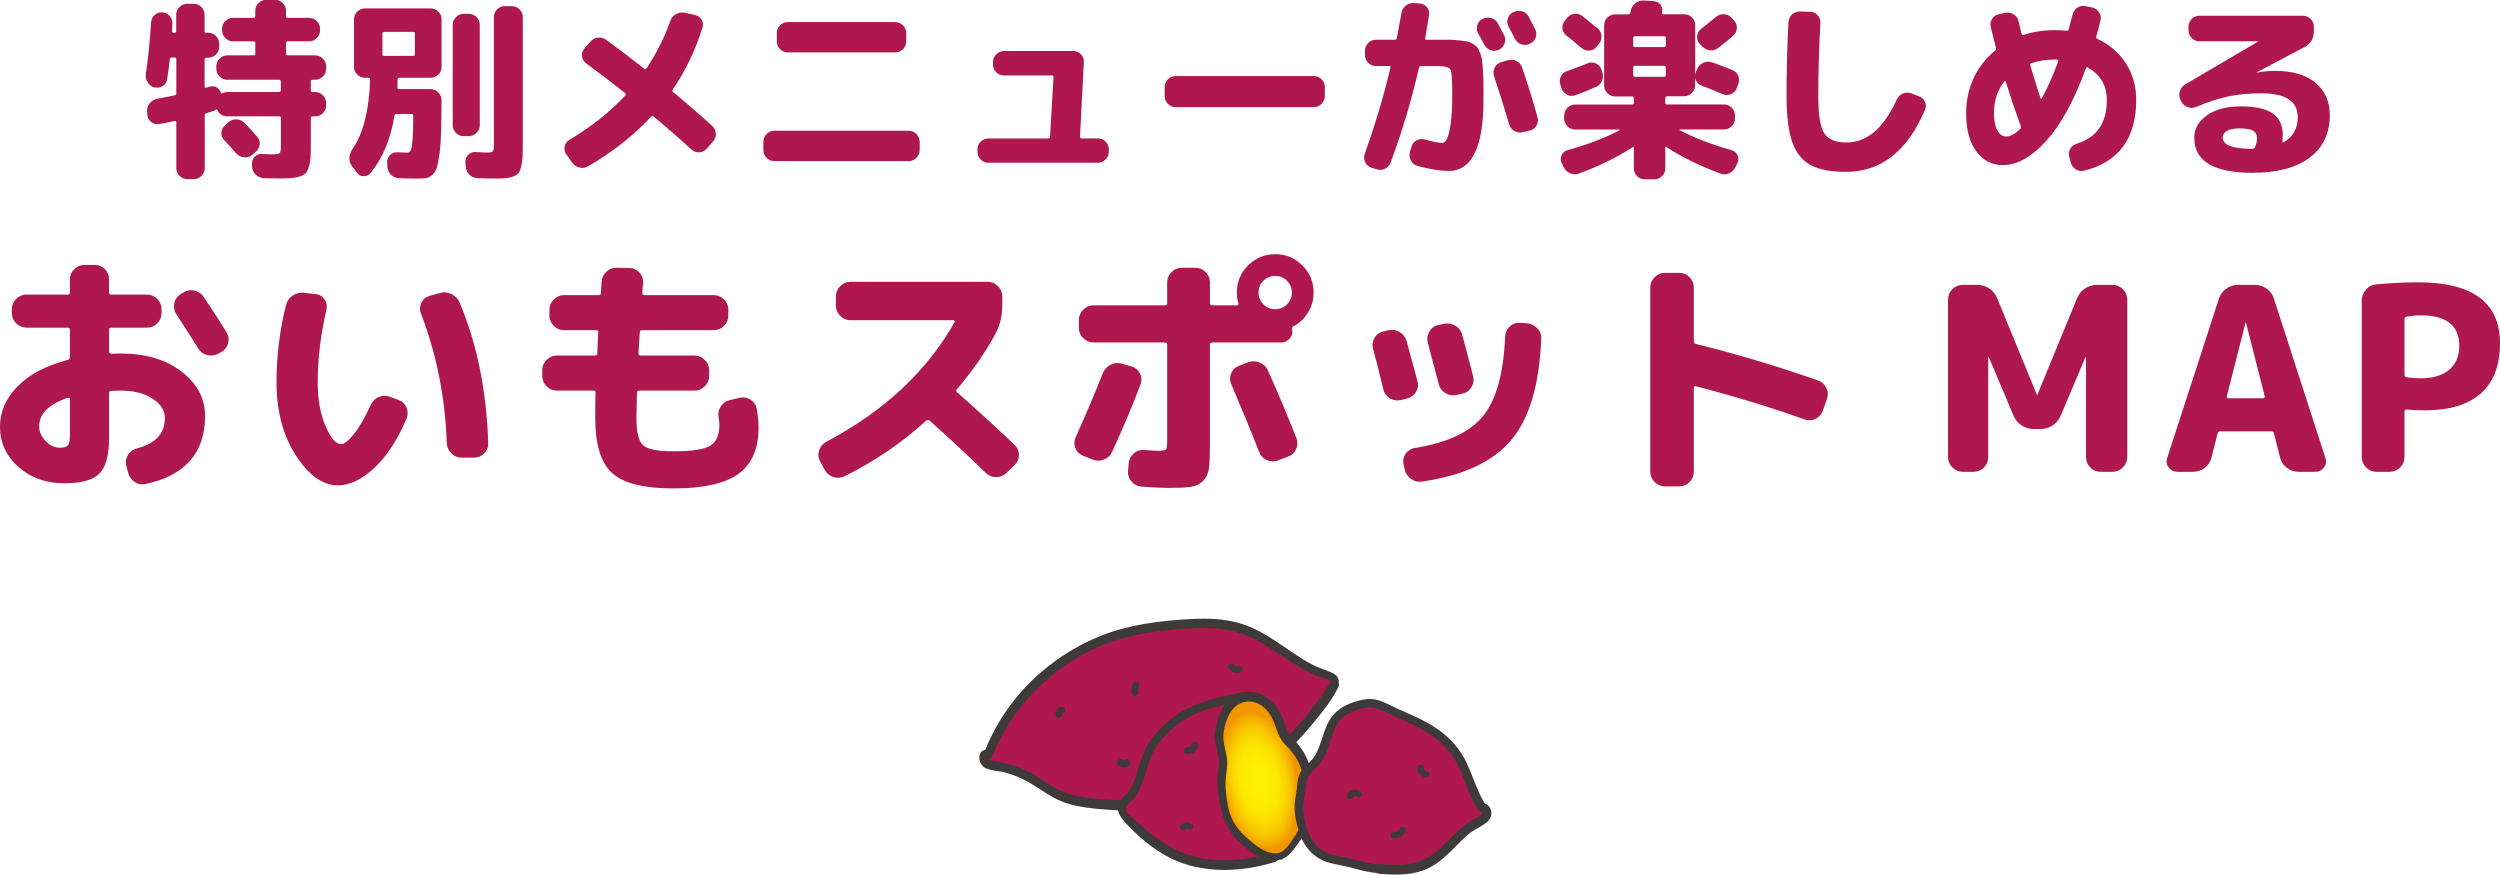<?xml version="1.0" encoding="UTF-8"?><svg id="_レイヤー_2" xmlns="http://www.w3.org/2000/svg" xmlns:xlink="http://www.w3.org/1999/xlink" viewBox="0 0 390.6 136.66"><defs><style>.cls-1{fill:#ae184f;}.cls-2{fill:#3e3a39;}.cls-3{fill:url(#_名称未設定グラデーション_3);}.cls-4{fill:#b05971;}</style><radialGradient id="_名称未設定グラデーション_3" cx="197.65" cy="122.46" fx="197.65" fy="122.46" r="8.67" gradientTransform="translate(-27.87 -58.38) rotate(-10.03) scale(.96 1.77)" gradientUnits="userSpaceOnUse"><stop offset="0" stop-color="#fff000"/><stop offset=".23" stop-color="#feed00"/><stop offset=".36" stop-color="#fde500"/><stop offset=".47" stop-color="#fbd600"/><stop offset=".57" stop-color="#f8c200"/><stop offset=".66" stop-color="#f4a800"/><stop offset=".71" stop-color="#f29600"/></radialGradient></defs><g id="_レイヤー_1-2"><path class="cls-1" d="M24.14,13.68c-.46-.14-.82-.42-1.08-.83-.26-.41-.35-.85-.27-1.33.36-2.4.63-5.08.81-8.04.04-.46.23-.84.57-1.14.34-.3.73-.44,1.17-.42.46.02.85.21,1.17.58.32.37.46.79.42,1.25,0,.12,0,.3-.02.55,0,.25-.02.43-.04.55,0,.18.08.27.24.27h.15c.18,0,.27-.08.27-.24v-2.58c0-.46.17-.86.51-1.2.34-.34.74-.51,1.2-.51h1.02c.46,0,.86.17,1.2.51.34.34.51.74.51,1.2v2.58c0,.16.09.24.27.24h.3c.46,0,.86.17,1.2.51.34.34.51.74.51,1.2v.51c0,.46-.17.86-.51,1.18-.34.33-.74.5-1.2.5h-.3c-.18,0-.27.09-.27.27v4.23c0,.16.09.22.27.18.06-.02.15-.04.27-.08s.21-.05.27-.08c.38-.1.74-.06,1.07.12s.54.45.64.81c.04.14.12.17.24.09.24-.12.5-.18.78-.18h8.1c.18,0,.27-.08.27-.24v-1.41c0-.18-.09-.27-.27-.27h-8.1c-.46,0-.86-.17-1.2-.51-.34-.34-.51-.74-.51-1.2v-.39c0-.46.17-.86.51-1.2.34-.34.74-.51,1.2-.51h4.14c.16,0,.24-.08.24-.24v-1.68c0-.18-.08-.27-.24-.27h-3.24c-.46,0-.86-.17-1.2-.51-.34-.34-.51-.74-.51-1.2v-.27c0-.46.17-.86.51-1.19.34-.33.74-.5,1.2-.5h3.24c.16,0,.24-.09.24-.27v-.84c0-.46.17-.86.51-1.2.34-.34.74-.51,1.2-.51h1.38c.46,0,.86.17,1.2.51.34.34.51.74.51,1.2v.84c0,.18.08.27.24.27h3.36c.46,0,.86.17,1.2.5.34.33.51.73.51,1.19v.27c0,.46-.17.86-.51,1.2-.34.34-.74.51-1.2.51h-3.36c-.16,0-.24.09-.24.27v1.68c0,.16.08.24.24.24h4.32c.46,0,.86.17,1.2.51s.51.74.51,1.2v.39c0,.46-.17.86-.51,1.2s-.74.51-1.2.51h-.45c-.16,0-.24.09-.24.27v1.41c0,.16.08.24.24.24h.45c.46,0,.86.17,1.2.51.34.34.51.74.51,1.2v.39c0,.46-.17.86-.51,1.2-.34.34-.74.51-1.2.51h-.45c-.16,0-.24.09-.24.27v3.96c0,.94-.01,1.67-.04,2.19-.03.52-.12,1.01-.27,1.48-.15.47-.33.81-.52,1s-.53.37-.99.51c-.46.14-.95.22-1.46.25-.51.03-1.23.04-2.14.04-.18,0-.83-.02-1.95-.06-.48-.04-.9-.22-1.25-.55-.35-.33-.54-.73-.55-1.21l-.03-.42c-.02-.46.13-.85.45-1.17.32-.32.7-.46,1.14-.42.8.04,1.24.06,1.32.06.8,0,1.27-.05,1.41-.17.14-.11.21-.48.21-1.12v-4.38c0-.18-.09-.27-.27-.27h-8.1c-.72,0-1.23-.32-1.53-.96-.06-.14-.15-.17-.27-.09-.16.14-.37.24-.63.3-.1.02-.25.06-.43.12-.19.06-.33.11-.43.15-.16.04-.24.14-.24.3v8.28c0,.46-.17.86-.51,1.2-.34.34-.74.51-1.2.51h-1.02c-.46,0-.86-.17-1.2-.51-.34-.34-.51-.74-.51-1.2v-7.2c0-.16-.08-.22-.24-.18-.7.16-1.51.32-2.43.48-.44.08-.85-.02-1.23-.3-.38-.28-.59-.65-.63-1.11l-.03-.54c-.04-.48.08-.91.38-1.28.29-.37.66-.6,1.12-.71,1.56-.3,2.49-.48,2.79-.54.18-.04.27-.15.27-.33v-5.31c0-.18-.09-.27-.27-.27h-.48c-.14,0-.23.09-.27.27-.08.8-.22,1.85-.42,3.15-.08.46-.32.81-.71,1.05-.39.24-.81.3-1.25.18ZM40.16,21.33c.32.34.46.75.41,1.23-.05.48-.25.87-.62,1.17l-.57.48c-.36.3-.78.42-1.25.38-.47-.05-.87-.25-1.19-.58-.84-.96-1.48-1.67-1.92-2.13-.32-.34-.46-.73-.43-1.17.03-.44.21-.81.55-1.11l.57-.51c.36-.32.78-.47,1.26-.44s.89.21,1.23.55c.68.7,1.33,1.41,1.95,2.13Z"/><path class="cls-1" d="M55.76,26.97l-.75-.99c-.3-.4-.44-.84-.42-1.32.02-.48.18-.93.48-1.35,1.68-2.46,2.6-6.09,2.76-10.89,0-.18-.08-.27-.24-.27h-.57c-.46,0-.86-.17-1.2-.5s-.51-.72-.51-1.18V3c0-.46.17-.86.51-1.19s.74-.5,1.2-.5h10.26c.46,0,.86.17,1.2.5s.51.73.51,1.19v7.47c0,.46-.17.85-.51,1.18s-.74.5-1.2.5h-4.89c-.18,0-.27.08-.27.24,0,.58,0,1.01-.03,1.29,0,.16.08.24.24.24h4.95c.46,0,.86.17,1.2.52.34.35.51.76.51,1.21-.02,2.02-.04,3.68-.08,4.97-.03,1.29-.11,2.42-.24,3.38-.13.96-.27,1.68-.41,2.16-.14.48-.37.86-.69,1.14-.32.28-.63.45-.93.51-.3.06-.74.09-1.32.09-1.16,0-2.16-.02-3-.06-.48-.02-.89-.2-1.23-.54s-.53-.75-.57-1.23l-.03-.69c-.02-.44.12-.82.44-1.14.31-.32.69-.47,1.16-.45.88.04,1.39.06,1.53.06.24,0,.42-.11.54-.33.12-.22.21-.75.29-1.59s.11-2.12.11-3.84c0-.18-.08-.27-.24-.27h-2.4c-.16,0-.26.1-.3.3-.58,3.6-1.82,6.57-3.72,8.91-.28.34-.64.5-1.07.5s-.79-.19-1.06-.55ZM59.75,5.25v3.24c0,.16.08.24.24.24h4.56c.18,0,.27-.08.27-.24v-3.24c0-.18-.09-.27-.27-.27h-4.56c-.16,0-.24.09-.24.27ZM72.44,21.27c-.46,0-.86-.17-1.2-.51-.34-.34-.51-.74-.51-1.2V3.87c0-.46.17-.86.51-1.2.34-.34.74-.51,1.2-.51h.81c.46,0,.86.17,1.2.51s.51.74.51,1.2v15.69c0,.46-.17.86-.51,1.2s-.74.51-1.2.51h-.81ZM79.97.96c.46,0,.86.17,1.2.51.34.34.51.74.51,1.2v19.8c0,.92-.02,1.64-.04,2.16-.03.52-.11,1.01-.23,1.47s-.26.79-.42.97c-.16.19-.43.36-.83.51-.39.15-.79.24-1.21.27s-1.01.04-1.77.04c-.9,0-1.77-.02-2.61-.06-.48-.02-.89-.2-1.23-.54s-.53-.75-.57-1.23l-.06-.69c-.02-.44.12-.83.43-1.16.31-.33.69-.48,1.16-.46.3.02.64.04,1.04.06.39.02.63.03.73.03.5,0,.8-.06.92-.18.11-.12.17-.47.17-1.05V2.67c0-.46.17-.86.5-1.2s.72-.51,1.18-.51h1.14Z"/><path class="cls-1" d="M89.39,25.41l-.93-1.32c-.26-.38-.34-.79-.24-1.23.1-.44.35-.78.75-1.02,3.42-2.04,6.33-4.35,8.73-6.93.12-.12.11-.24-.03-.36-2.12-1.68-4.14-3.22-6.06-4.62-.38-.28-.61-.65-.67-1.09-.07-.45.04-.86.34-1.22l.93-1.08c.32-.38.71-.6,1.18-.66.47-.06.9.05,1.3.33,1.88,1.36,3.87,2.87,5.97,4.53.14.1.26.08.36-.06,1.56-2.36,2.8-4.84,3.72-7.44.16-.46.45-.8.87-1.03.42-.23.86-.3,1.32-.23l1.65.36c.46.1.8.34,1.03.73.23.39.28.81.14,1.25-1.08,3.48-2.63,6.71-4.65,9.69-.1.14-.07.27.09.39,2.08,1.72,4.11,3.48,6.09,5.28.34.32.53.71.56,1.18.03.47-.12.89-.44,1.25l-.99,1.14c-.32.34-.71.52-1.17.55s-.86-.12-1.2-.44c-1.7-1.56-3.67-3.28-5.91-5.16-.14-.1-.26-.1-.36,0-2.8,3-6.11,5.6-9.93,7.8-.42.24-.87.3-1.33.18-.47-.12-.85-.38-1.12-.78Z"/><path class="cls-1" d="M120.98,25.17c-.46,0-.86-.17-1.2-.51-.34-.34-.51-.74-.51-1.2v-1.32c0-.46.17-.86.51-1.2.34-.34.74-.51,1.2-.51h21c.46,0,.86.17,1.2.51.34.34.51.74.51,1.2v1.32c0,.46-.17.86-.51,1.2s-.74.51-1.2.51h-21ZM123.08,3.45h16.8c.46,0,.86.17,1.2.51s.51.74.51,1.2v1.32c0,.46-.17.86-.51,1.2s-.74.51-1.2.51h-16.8c-.46,0-.86-.17-1.2-.51-.34-.34-.51-.74-.51-1.2v-1.32c0-.46.17-.86.51-1.2.34-.34.74-.51,1.2-.51Z"/><path class="cls-1" d="M154.43,25.44c-.46,0-.86-.17-1.2-.51s-.51-.74-.51-1.2v-.42c0-.46.17-.85.51-1.18s.74-.5,1.2-.5h9.36c.18,0,.27-.09.27-.27l.54-9.3c0-.18-.08-.27-.24-.27h-7.5c-.46,0-.86-.17-1.2-.5s-.51-.72-.51-1.19v-.42c0-.46.17-.86.51-1.2.34-.34.74-.51,1.2-.51h10.86c.46,0,.85.17,1.17.51.32.34.47.74.45,1.2l-.6,11.67c0,.18.08.27.24.27h2.55c.46,0,.86.17,1.2.5s.51.72.51,1.18v.42c0,.46-.17.86-.51,1.2s-.74.51-1.2.51h-17.1Z"/><path class="cls-1" d="M183.68,16.74c-.46,0-.86-.17-1.2-.51-.34-.34-.51-.74-.51-1.2v-1.44c0-.46.17-.86.51-1.2s.74-.51,1.2-.51h21.6c.46,0,.86.17,1.2.51s.51.74.51,1.2v1.44c0,.46-.17.86-.51,1.2-.34.34-.74.51-1.2.51h-21.6Z"/><path class="cls-1" d="M214.25,26.19c-.44-.14-.76-.42-.96-.85-.2-.43-.22-.87-.06-1.31,1.64-4.58,2.98-9.08,4.02-13.5.04-.14-.03-.21-.21-.21h-2.07c-.46,0-.86-.17-1.2-.51-.34-.34-.51-.74-.51-1.2v-.69c0-.46.17-.86.51-1.2.34-.34.74-.51,1.2-.51h2.97c.16,0,.26-.09.3-.27.06-.26.3-1.56.72-3.9.08-.48.31-.87.69-1.17.38-.3.81-.43,1.29-.39l.87.06c.46.04.84.24,1.14.6.3.36.41.76.33,1.2-.12.82-.32,2.03-.6,3.63-.04.16.03.24.21.24h3.57c.44,0,.95.04,1.53.1.58.07,1,.12,1.25.17s.55.17.9.39c.35.22.58.41.69.56.11.15.25.45.44.9.18.45.28.84.3,1.16.02.32.06.85.12,1.59.06.74.09,1.4.09,1.98v2.52c0,7.42-1.82,11.13-5.46,11.13-1.24,0-2.85-.26-4.83-.78-.46-.12-.81-.39-1.04-.81-.23-.42-.29-.87-.17-1.35l.24-.84c.12-.44.38-.77.78-.99.4-.22.83-.27,1.29-.15,1.34.36,2.25.54,2.73.54.28,0,.53-.21.75-.64s.42-1.23.58-2.4.25-2.66.25-4.46c0-2.26-.09-3.57-.27-3.94s-.82-.56-1.92-.56h-2.67c-.18,0-.29.08-.33.24-1.18,5.1-2.66,10.04-4.44,14.82-.16.44-.46.76-.88.97-.43.21-.88.24-1.33.08l-.81-.24ZM230.93,5.19c-.22-.4-.26-.82-.12-1.26.14-.44.42-.77.84-.99h.03c.42-.22.86-.26,1.32-.12.46.14.8.42,1.02.84.22.4.55,1.02.99,1.86.2.42.22.85.06,1.29-.16.44-.45.76-.87.96-.44.2-.88.22-1.32.06-.44-.16-.77-.45-.99-.87-.1-.18-.42-.77-.96-1.77ZM235.61,9.42c.44-.14.88-.11,1.3.1.43.21.73.54.89,1,.9,2.6,1.71,5.21,2.43,7.83.12.46.06.89-.18,1.29-.24.4-.58.65-1.02.75l-1.14.27c-.46.1-.89.04-1.29-.2-.4-.23-.67-.57-.81-1.04-.66-2.26-1.45-4.78-2.37-7.56-.14-.44-.11-.87.1-1.29s.54-.7.97-.84l1.11-.33ZM236.69,6.06c-.1-.2-.26-.51-.48-.93-.22-.42-.39-.73-.51-.93-.22-.4-.26-.83-.13-1.29.13-.46.41-.79.83-.99l.09-.03c.42-.22.86-.26,1.32-.13.46.13.8.4,1.02.83.66,1.26,1,1.91,1.02,1.95.22.42.25.85.1,1.29-.15.44-.43.76-.85.96l-.09.06c-.42.2-.85.22-1.3.08-.45-.15-.79-.44-1-.86Z"/><path class="cls-1" d="M243.98,13.83l-.18-.57c-.16-.46-.14-.9.07-1.32.21-.42.54-.7.98-.84,1.36-.48,2.42-.88,3.18-1.2.42-.18.84-.18,1.28,0,.43.18.72.49.88.93l.15.42c.16.46.15.91-.03,1.35-.18.44-.49.76-.93.96-1.16.52-2.24.96-3.24,1.32-.44.16-.87.13-1.29-.08s-.71-.54-.87-.97ZM260.42,15.06c-.16,0-.24.09-.24.27v.72c0,.18.08.27.24.27h8.94c.46,0,.86.17,1.2.5.34.33.51.73.51,1.19v.51c0,.46-.17.86-.51,1.2-.34.34-.74.51-1.2.51h-6.9s-.06.05-.06.09c2.16,1.16,4.88,2.21,8.16,3.15.42.12.72.38.92.78.19.4.18.8-.01,1.2l-.33.69c-.22.44-.56.75-1.01.94-.45.19-.89.21-1.33.04-3.32-1.24-6.13-2.62-8.43-4.14-.12-.08-.18-.04-.18.12v3.21c0,.46-.17.86-.51,1.2-.34.34-.74.51-1.2.51h-1.5c-.46,0-.86-.17-1.2-.51s-.51-.74-.51-1.2v-3.21c0-.16-.07-.19-.21-.09-2.46,1.6-5.26,2.97-8.4,4.11-.44.16-.88.15-1.33-.04-.45-.19-.79-.5-1-.94l-.33-.69c-.2-.4-.21-.8-.01-1.21.19-.41.5-.67.94-.79,3.16-.88,5.86-1.91,8.1-3.09.02-.02.03-.04.03-.08s-.02-.04-.06-.04h-6.9c-.46,0-.86-.17-1.2-.51-.34-.34-.51-.74-.51-1.2v-.51c0-.46.17-.86.51-1.19.34-.33.74-.5,1.2-.5h8.94c.16,0,.24-.09.24-.27v-.72c0-.18-.08-.27-.24-.27h-2.7c-.46,0-.86-.17-1.2-.51s-.51-.74-.51-1.2V3.93c0-.46.17-.86.51-1.19.34-.33.74-.49,1.2-.49h2.07c.18,0,.29-.09.33-.27,0-.04,0-.09.03-.17.02-.07.03-.12.03-.17.1-.48.35-.87.75-1.17s.84-.43,1.32-.39l1.5.09c.46.04.82.24,1.08.58.26.35.34.75.24,1.18v.06c-.04.16.03.24.21.24h3.24c.46,0,.86.17,1.2.49.34.33.51.73.51,1.19v7.68h.03c.04-.2.07-.31.09-.33l.21-.51c.2-.44.52-.75.96-.95.44-.19.88-.21,1.32-.07,1,.34,2.08.75,3.24,1.23.44.18.74.49.9.93.16.44.15.88-.03,1.32l-.24.63c-.18.42-.49.72-.92.88-.43.17-.86.17-1.28-.01-1.24-.54-2.32-.98-3.24-1.32-.58-.22-.92-.62-1.02-1.2h-.03v1.14c0,.46-.17.86-.51,1.2s-.74.51-1.2.51h-2.7ZM244.85,2.79c.3-.38.68-.59,1.16-.63.47-.04.89.09,1.27.39.76.6,1.55,1.24,2.37,1.92.36.3.55.69.57,1.16.02.47-.12.88-.42,1.24l-.36.45c-.3.36-.68.56-1.14.58-.46.03-.86-.1-1.2-.4-1.36-1.14-2.15-1.79-2.37-1.95-.36-.28-.57-.65-.62-1.09-.05-.45.08-.86.38-1.22l.36-.45ZM255.17,5.94v1.17c0,.16.09.24.27.24h4.56c.18,0,.27-.08.27-.24v-1.17c0-.18-.09-.27-.27-.27h-4.56c-.18,0-.27.09-.27.27ZM260,12c.18,0,.27-.08.27-.24v-1.23c0-.16-.09-.24-.27-.24h-4.56c-.18,0-.27.08-.27.24v1.23c0,.16.09.24.27.24h4.56ZM270.53,2.76l.39.42c.32.34.47.75.45,1.21-.02.47-.21.87-.57,1.19-.76.66-1.55,1.3-2.37,1.92-.4.3-.83.42-1.29.36-.46-.06-.86-.27-1.2-.63l-.39-.39c-.3-.34-.43-.74-.39-1.2s.24-.83.6-1.11l2.34-1.89c.36-.3.77-.44,1.25-.42.47.02.86.2,1.18.54Z"/><path class="cls-1" d="M288.44,26.85c-2.38,0-4.23-.35-5.54-1.05-1.31-.7-2.26-1.89-2.87-3.58-.6-1.69-.9-4.08-.9-7.16,0-4.06.1-7.93.3-11.61.04-.48.23-.88.57-1.2.34-.32.75-.47,1.23-.45l1.59.03c.46.02.84.2,1.16.54.31.34.46.74.44,1.2-.22,3.92-.33,7.75-.33,11.49,0,2.9.31,4.83.94,5.78s1.77,1.42,3.41,1.42,3.02-.53,4.32-1.59c1.3-1.06,2.5-2.77,3.6-5.13.2-.44.51-.75.95-.93.43-.18.86-.19,1.3-.03l1.17.45c.46.16.79.46.98.89.19.43.18.87-.02,1.3-2.76,6.42-6.86,9.63-12.3,9.63Z"/><path class="cls-1" d="M312.92,25.8c-1.68,0-3.06-.71-4.12-2.12-1.07-1.41-1.61-3.42-1.61-6.01,0-1.96.39-3.79,1.18-5.48.79-1.69,1.91-3.12,3.35-4.3.12-.1.16-.25.12-.45-.28-1.06-.55-2.14-.81-3.24-.1-.46-.03-.88.23-1.27.25-.39.59-.62,1.03-.71l1.02-.21c.46-.1.89-.02,1.3.24s.67.62.77,1.08c.06.24.14.58.25,1.03.11.45.18.76.22.92.04.16.13.22.27.18,1.56-.5,3.21-.75,4.95-.75.64,0,1.24.03,1.8.09.2,0,.31-.07.33-.21.22-.76.43-1.54.63-2.34.12-.46.38-.82.76-1.07s.81-.33,1.28-.22l1.02.21c.46.1.82.36,1.08.76.26.41.33.83.21,1.28-.22.94-.44,1.77-.66,2.49-.04.18,0,.3.15.36,1.92.9,3.42,2.18,4.48,3.84,1.07,1.66,1.61,3.56,1.61,5.7,0,6.02-2.71,9.71-8.13,11.07-.46.12-.9.05-1.3-.21-.41-.26-.68-.62-.8-1.08l-.24-.96c-.12-.42-.06-.82.18-1.2s.58-.64,1.02-.78c3.12-.94,4.68-3.22,4.68-6.84,0-2.2-.98-3.88-2.94-5.04-.14-.08-.25-.04-.33.12-1.82,5-3.88,8.77-6.18,11.31-2.3,2.54-4.57,3.81-6.81,3.81ZM313.13,12.72c-1.06,1.4-1.59,3.05-1.59,4.95,0,1.2.18,2.11.54,2.73.36.62.81.93,1.35.93.66,0,1.41-.41,2.25-1.23.1-.1.11-.24.03-.42,0-.02-.01-.05-.03-.09-.76-2.08-1.53-4.36-2.31-6.84-.02-.04-.05-.07-.1-.08-.05,0-.1,0-.13.04ZM321.08,9.3c-1.3,0-2.54.19-3.72.57-.14.04-.19.15-.15.33.68,2.28,1.21,3.99,1.59,5.13.02.04.05.06.09.07.04.01.08,0,.12-.04.92-1.7,1.78-3.63,2.58-5.79.04-.16-.02-.24-.18-.24-.04,0-.09,0-.17-.02-.07,0-.12-.01-.17-.01Z"/><path class="cls-1" d="M340.82,15.87l-.15-.27c-.2-.42-.23-.87-.09-1.33s.41-.83.81-1.07l11.43-6.72.03-.03h-9.24c-.46,0-.85-.17-1.18-.51-.33-.34-.5-.74-.5-1.2v-.57c0-.46.17-.86.5-1.2s.72-.51,1.18-.51h16.2c.46,0,.86.17,1.2.51.34.34.51.74.51,1.2v.69c0,1.16-.49,1.99-1.47,2.49l-7.47,3.96v.03h.03c1-.18,1.95-.27,2.85-.27,2.72,0,4.82.62,6.31,1.86s2.24,2.92,2.24,5.04c0,2.86-1.05,5.08-3.15,6.66-2.1,1.58-5.08,2.37-8.94,2.37-6.06,0-9.09-1.83-9.09-5.49,0-1.38.66-2.54,1.97-3.48,1.31-.94,3.08-1.41,5.32-1.41s3.96.38,5,1.12,1.54,1.88,1.54,3.38c0,.44-.02.77-.06.99,0,.04.02.08.06.11.04.03.08.04.12.01,1.48-.84,2.22-2.15,2.22-3.93,0-2.48-1.89-3.72-5.67-3.72-1.9,0-3.62.16-5.16.48-1.54.32-3.22.87-5.04,1.65-.44.18-.89.19-1.33.03-.45-.16-.78-.45-.98-.87ZM352.34,22.98c.2-.52.3-.98.3-1.38,0-.52-.2-.9-.58-1.16-.39-.25-1.12-.38-2.21-.38-.86,0-1.5.14-1.94.41-.43.27-.64.62-.64,1.04,0,1.16,1.55,1.74,4.65,1.74h.03l.06-.03c.16,0,.27-.08.33-.24Z"/><path class="cls-1" d="M10,75.51c-2.8,0-5.17-.85-7.1-2.54-1.93-1.69-2.9-3.81-2.9-6.34,0-2.32.92-4.41,2.76-6.28,1.84-1.87,4.45-3.24,7.84-4.12.21-.05.32-.2.32-.44v-4.28c0-.21-.12-.32-.36-.32h-6.44c-.61,0-1.15-.23-1.6-.68-.45-.45-.68-.99-.68-1.6v-.6c0-.61.23-1.15.68-1.6.45-.45.99-.68,1.6-.68h6.44c.24,0,.36-.11.36-.32v-2.08c0-.61.23-1.14.68-1.58.45-.44.99-.66,1.6-.66h1.6c.61,0,1.14.22,1.58.66.44.44.66.97.66,1.58v2.08c0,.21.12.32.36.32h5.6c.61,0,1.14.23,1.58.68s.66.99.66,1.6v.6c0,.61-.22,1.15-.66,1.6-.44.45-.97.68-1.58.68h-5.6c-.24,0-.36.11-.36.32v3.44c0,.21.12.32.36.32.16,0,.4,0,.72-.02.32-.01.56-.02.72-.02,3.92,0,7.1.95,9.54,2.84,2.44,1.89,3.66,4.2,3.66,6.92,0,5.76-3.11,9.31-9.32,10.64-.62.13-1.18.02-1.7-.34-.52-.36-.86-.86-1.02-1.5l-.28-1.08c-.13-.59-.04-1.13.28-1.64.32-.51.77-.84,1.36-1,2.93-.75,4.4-2.33,4.4-4.76,0-1.17-.64-2.18-1.92-3.02s-2.95-1.26-5-1.26c-.19,0-.44,0-.76.02-.32.01-.56.02-.72.02-.21,0-.32.12-.32.36v7c0,2.72-.51,4.58-1.52,5.58-1.01,1-2.85,1.5-5.52,1.5ZM10.6,62.15c-2.99,1.01-4.48,2.51-4.48,4.48,0,.83.34,1.59,1.02,2.28.68.69,1.41,1.04,2.18,1.04.64,0,1.07-.12,1.28-.36s.32-.76.32-1.56v-5.64c0-.21-.11-.29-.32-.24ZM31.8,46.35c1.71,2.56,2.91,4.41,3.6,5.56.32.53.4,1.11.24,1.72s-.51,1.07-1.04,1.36l-.52.28c-.56.29-1.14.36-1.74.2s-1.06-.51-1.38-1.04c-1.04-1.68-2.17-3.45-3.4-5.32-.35-.51-.46-1.07-.34-1.68.12-.61.43-1.09.94-1.44l.48-.28c.51-.35,1.07-.45,1.7-.32.63.13,1.11.45,1.46.96Z"/><path class="cls-1" d="M52.8,75.83c-2.37,0-4.57-1.56-6.58-4.68-2.01-3.12-3.02-6.93-3.02-11.44,0-4.08.49-8.09,1.48-12.04.16-.64.51-1.14,1.06-1.5.55-.36,1.15-.5,1.82-.42l1.76.2c.59.05,1.05.33,1.38.82.33.49.43,1.03.3,1.62-.91,3.92-1.36,7.69-1.36,11.32,0,2.69.41,4.98,1.22,6.86.81,1.88,1.62,2.82,2.42,2.82.51,0,1.18-.53,2.02-1.58.84-1.05,1.71-2.57,2.62-4.54.27-.59.69-1,1.26-1.24.57-.24,1.15-.25,1.74-.04l1.28.48c.61.21,1.05.61,1.3,1.18.25.57.26,1.15.02,1.74-1.39,3.31-3.06,5.87-5.02,7.7s-3.86,2.74-5.7,2.74ZM69.8,69.23c-.24-7.12-1.59-13.88-4.04-20.28-.21-.56-.19-1.11.08-1.66s.69-.9,1.28-1.06l1.56-.44c.61-.19,1.22-.14,1.82.14.6.28,1.03.71,1.3,1.3,2.75,6.56,4.24,13.91,4.48,22.04.03.61-.19,1.14-.64,1.58-.45.44-.99.66-1.6.66h-1.92c-.61,0-1.15-.23-1.6-.68-.45-.45-.69-.99-.72-1.6Z"/><path class="cls-1" d="M87,61.03c-.61,0-1.15-.23-1.6-.68-.45-.45-.68-.99-.68-1.6v-.92c0-.61.23-1.15.68-1.6s.99-.68,1.6-.68h5.96c.24,0,.36-.11.36-.32.05-1.52.11-2.63.16-3.32,0-.21-.11-.32-.32-.32h-5.04c-.61,0-1.15-.23-1.6-.68-.45-.45-.68-.99-.68-1.6v-.92c0-.61.23-1.15.68-1.6.45-.45.99-.68,1.6-.68h5.4c.24,0,.36-.11.36-.32.03-.37.07-.96.12-1.76.03-.64.28-1.17.76-1.6.48-.43,1.04-.63,1.68-.6l1.96.04c.61.03,1.13.27,1.54.74.41.47.59,1.01.54,1.62-.03.19-.05.44-.08.76-.03.32-.04.57-.04.76,0,.24.11.36.32.36h10.84c.61,0,1.15.23,1.6.68s.68.99.68,1.6v.92c0,.61-.23,1.15-.68,1.6s-.99.68-1.6.68h-11.2c-.24,0-.36.12-.36.36-.11,1.52-.17,2.6-.2,3.24,0,.24.12.36.36.36h8.4c.61,0,1.15.23,1.6.68.45.45.68.99.68,1.6v.92c0,.61-.23,1.15-.68,1.6-.45.45-.99.68-1.6.68h-8.64c-.24,0-.36.09-.36.28-.05,2.03-.08,3.36-.08,4,0,2.21.35,3.63,1.04,4.26.69.63,2.28.94,4.76.94,2.88,0,4.79-.29,5.74-.88.95-.59,1.42-1.68,1.42-3.28,0-.32-.04-.69-.12-1.12-.11-.64,0-1.22.34-1.74.33-.52.81-.85,1.42-.98l1.52-.36c.61-.13,1.19-.03,1.72.3.53.33.85.81.96,1.42.19,1.12.28,2.11.28,2.96,0,3.28-1.05,5.68-3.14,7.2-2.09,1.52-5.47,2.28-10.14,2.28s-7.81-.79-9.58-2.38-2.66-4.46-2.66-8.62c0-1.68.01-3.01.04-4,0-.19-.11-.28-.32-.28h-5.72Z"/><path class="cls-1" d="M128.84,73.39l-.72-1.32c-.29-.53-.34-1.1-.14-1.7.2-.6.57-1.05,1.1-1.34,9.01-4.75,15.71-10.99,20.08-18.72.03-.05.02-.11-.02-.18s-.1-.1-.18-.1h-16.08c-.61,0-1.15-.23-1.6-.68-.45-.45-.68-.99-.68-1.6v-1.44c0-.61.23-1.15.68-1.6.45-.45.99-.68,1.6-.68h21.44c.61,0,1.15.23,1.6.68s.68.99.68,1.6v1.44c0,1.55-.33,2.97-1,4.28-1.68,3.09-3.71,6.01-6.08,8.76-.16.16-.16.32,0,.48,2.93,2.59,5.93,5.33,9,8.24.45.43.68.95.68,1.58s-.23,1.15-.68,1.58l-1.24,1.2c-.45.45-.99.68-1.62.68s-1.17-.21-1.62-.64c-2.83-2.75-5.76-5.48-8.8-8.2-.19-.13-.36-.13-.52,0-3.81,3.47-8.05,6.36-12.72,8.68-.59.29-1.19.34-1.8.14-.61-.2-1.07-.58-1.36-1.14Z"/><path class="cls-1" d="M169.2,71.19c-.59-.24-.99-.65-1.2-1.22-.21-.57-.19-1.14.08-1.7,1.63-3.63,3.04-6.96,4.24-10,.24-.59.65-1.02,1.22-1.3s1.17-.33,1.78-.14l1.52.44c.59.19,1.01.55,1.28,1.1s.29,1.11.08,1.7c-1.2,3.17-2.68,6.68-4.44,10.52-.27.59-.7.99-1.3,1.22-.6.23-1.19.22-1.78-.02l-1.48-.6ZM195,41.47c1.17-1.17,2.59-1.76,4.24-1.76s3.07.59,4.24,1.76c1.17,1.17,1.76,2.59,1.76,4.24,0,1.12-.29,2.15-.86,3.1-.57.95-1.34,1.67-2.3,2.18-.19.08-.25.24-.2.48,0,.05,0,.12.02.2.01.08.02.13.02.16,0,.45-.17.85-.52,1.18-.35.33-.75.5-1.2.5h-10.8c-.24,0-.36.12-.36.36v15.76c0,1.63-.05,2.83-.16,3.6-.11.77-.41,1.41-.92,1.92s-1.14.81-1.9.92-1.94.16-3.54.16c-.93,0-2.33-.07-4.2-.2-.61-.05-1.13-.33-1.54-.82-.41-.49-.59-1.05-.54-1.66l.12-1.2c.05-.61.31-1.12.78-1.52.47-.4,1.01-.57,1.62-.52.96.08,1.71.12,2.24.12.67,0,1.06-.07,1.18-.22s.18-.62.18-1.42v-14.92c0-.24-.11-.36-.32-.36h-11.2c-.61,0-1.15-.23-1.6-.68-.45-.45-.68-.99-.68-1.6v-1.24c0-.61.23-1.15.68-1.6s.99-.68,1.6-.68h11.2c.21,0,.32-.12.32-.36v-3.24c0-.61.23-1.15.68-1.6.45-.45.99-.68,1.6-.68h2.12c.61,0,1.15.23,1.6.68.45.45.68.99.68,1.6v3.24c0,.24.12.36.36.36h3.84c.21,0,.29-.12.24-.36-.16-.51-.24-1.05-.24-1.64,0-1.65.59-3.07,1.76-4.24ZM199.64,71.95c-.59.21-1.17.19-1.74-.08-.57-.27-.97-.69-1.18-1.28-1.33-3.39-2.79-6.92-4.36-10.6-.24-.56-.24-1.12,0-1.68.24-.56.65-.95,1.24-1.16l1.44-.56c.59-.21,1.18-.19,1.78.06.6.25,1.03.67,1.3,1.26,1.65,3.71,3.13,7.23,4.44,10.56.21.59.19,1.16-.06,1.72-.25.56-.67.95-1.26,1.16l-1.6.6ZM197.4,47.55c.51.51,1.12.76,1.84.76s1.33-.25,1.84-.76c.51-.51.76-1.12.76-1.84s-.25-1.33-.76-1.84-1.12-.76-1.84-.76-1.33.25-1.84.76c-.51.51-.76,1.12-.76,1.84s.25,1.33.76,1.84Z"/><path class="cls-1" d="M216.12,60.79c-.64-2.67-1.17-4.77-1.6-6.32-.16-.59-.09-1.15.22-1.68s.77-.87,1.38-1l.8-.2c.61-.13,1.19-.04,1.74.28.55.32.91.79,1.1,1.4.72,2.61,1.29,4.72,1.72,6.32.16.59.07,1.15-.26,1.68-.33.53-.81.87-1.42,1l-.96.24c-.61.13-1.19.03-1.72-.3-.53-.33-.87-.81-1-1.42ZM240.8,52.87c-.27,7.23-1.84,12.53-4.72,15.92s-7.51,5.53-13.88,6.44c-.64.11-1.23-.03-1.76-.42-.53-.39-.87-.9-1-1.54l-.16-.76c-.11-.59,0-1.13.34-1.62.33-.49.81-.79,1.42-.9,5.04-.8,8.59-2.46,10.66-4.98,2.07-2.52,3.22-6.66,3.46-12.42.03-.61.26-1.13.7-1.56.44-.43.97-.63,1.58-.6l1.12.08c.61.05,1.15.31,1.6.76.45.45.67.99.64,1.6ZM227.56,61.71c-.61.13-1.19.04-1.72-.28s-.88-.77-1.04-1.36c-.03-.16-.6-2.33-1.72-6.52-.16-.61-.08-1.19.24-1.74.32-.55.77-.89,1.36-1.02l.92-.2c.61-.13,1.2-.04,1.76.28.56.32.92.79,1.08,1.4.75,2.75,1.32,4.92,1.72,6.52.16.59.07,1.15-.26,1.7-.33.55-.81.89-1.42,1.02l-.92.2Z"/><path class="cls-1" d="M260.12,75.99c-.61,0-1.15-.23-1.6-.68-.45-.45-.68-.99-.68-1.6v-28.8c0-.61.23-1.15.68-1.6s.99-.68,1.6-.68h2.28c.61,0,1.14.23,1.58.68.44.45.66.99.66,1.6v8.4c0,.24.12.39.36.44,6.27,1.55,12.6,3.44,19,5.68.59.19,1.03.57,1.32,1.14.29.57.33,1.17.12,1.78l-.64,1.8c-.21.59-.59,1.01-1.12,1.28-.53.27-1.09.31-1.68.12-5.47-1.95-11.15-3.68-17.04-5.2-.21-.05-.32.04-.32.28v13.08c0,.61-.22,1.15-.66,1.6-.44.45-.97.68-1.58.68h-2.28Z"/><path class="cls-1" d="M306.64,73.71c-.61,0-1.15-.23-1.6-.68-.45-.45-.68-.99-.68-1.6v-24.64c0-.61.23-1.15.68-1.6.45-.45.99-.68,1.6-.68h2.28c.69,0,1.32.19,1.88.56.56.37.97.88,1.24,1.52l6.2,15.08s.01.04.04.04.04-.01.04-.04l6.2-15.08c.27-.64.68-1.15,1.24-1.52.56-.37,1.19-.56,1.88-.56h2.44c.61,0,1.15.23,1.6.68.45.45.68.99.68,1.6v24.64c0,.61-.23,1.15-.68,1.6s-.99.68-1.6.68h-1.92c-.61,0-1.14-.23-1.58-.68-.44-.45-.66-.99-.66-1.6v-15.56s-.01-.04-.04-.04c-.05,0-.08.01-.08.04l-3.84,9.08c-.27.64-.69,1.15-1.26,1.52-.57.37-1.21.56-1.9.56h-1.04c-.69,0-1.33-.19-1.9-.56-.57-.37-.99-.88-1.26-1.52l-3.84-9.08s-.03-.04-.08-.04c-.03,0-.04.01-.04.04v15.56c0,.61-.22,1.15-.66,1.6-.44.45-.97.68-1.58.68h-1.76Z"/><path class="cls-1" d="M340.16,73.71c-.56,0-1.01-.23-1.34-.68-.33-.45-.41-.95-.22-1.48l8.08-24.88c.21-.64.59-1.16,1.14-1.56.55-.4,1.15-.6,1.82-.6h2.64c.69,0,1.32.2,1.88.6.56.4.93.92,1.12,1.56l8.04,24.88c.19.53.11,1.03-.22,1.48-.33.45-.78.68-1.34.68h-2.68c-.67,0-1.27-.21-1.8-.62-.53-.41-.88-.94-1.04-1.58l-.96-3.8c-.03-.21-.16-.32-.4-.32h-8c-.21,0-.35.11-.4.32l-.96,3.8c-.16.64-.51,1.17-1.04,1.58-.53.41-1.13.62-1.8.62h-2.52ZM350.84,50.43l-2.92,11.48c-.03.08,0,.15.06.22.07.07.14.1.22.1h5.36c.08,0,.15-.03.22-.1s.09-.14.06-.22l-2.92-11.48s-.01-.04-.04-.04c-.03,0-.04.01-.04.04Z"/><path class="cls-1" d="M371.28,73.71c-.61,0-1.15-.23-1.6-.68-.45-.45-.68-.99-.68-1.6v-24.44c0-.64.21-1.21.64-1.72.43-.51.96-.79,1.6-.84,2.27-.21,4.45-.32,6.56-.32,8.53,0,12.8,3.17,12.8,9.52,0,3.44-.99,6.05-2.98,7.82-1.99,1.77-4.9,2.66-8.74,2.66-1.01,0-1.96-.04-2.84-.12-.24,0-.36.11-.36.32v7.12c0,.61-.23,1.15-.68,1.6s-.99.68-1.6.68h-2.12ZM375.68,49.87v8.72c0,.19.12.31.36.36.91.11,1.63.16,2.16.16,1.92,0,3.41-.45,4.46-1.34,1.05-.89,1.58-2.14,1.58-3.74,0-3.17-2.01-4.76-6.04-4.76-.67,0-1.4.07-2.2.2-.21.05-.32.19-.32.4Z"/><path class="cls-1" d="M208.51,106.93c.08-.16.14-.34.12-.52-.06-.54-.7-.77-1.21-.92-4.83-1.42-8.44-5.57-13.2-7.22-3.43-1.19-7.17-.98-10.78-.64-2.29.22-4.57.49-6.81,1.01-9.92,2.29-18.51,9.7-22.19,19.2-.78-.2-.95.81-.52,1.25.37.38.94.45,1.46.53,2.08.3,4.09,1.01,5.91,2.05,1.52.88,2.91,2,4.52,2.69,1.41.6,2.93.86,4.45,1.06,7.58.97,15.56.41,22.4-3.01,6.59-3.29,11.68-9,15.69-15.18.06-.1.13-.2.18-.31Z"/><path class="cls-2" d="M209.04,107.08c.36-.87-.07-1.57-.88-1.95-.99-.48-2.07-.74-3.05-1.25-1.95-1.01-3.71-2.33-5.54-3.54-1.86-1.24-3.8-2.37-5.97-2.99-2.44-.7-5.02-.77-7.54-.63-4.79.26-9.67.85-14.14,2.65-3.84,1.55-7.36,3.8-10.37,6.65-3.46,3.26-6.09,7.22-7.82,11.64l.68-.52c-1.82-.23-1.75,2.21-.45,2.86.89.45,2.09.43,3.05.69,1.26.34,2.47.83,3.61,1.47,1.98,1.1,3.7,2.57,5.88,3.29,2.29.75,4.83.94,7.23,1.1,4.73.32,9.54-.04,14.1-1.38,4.43-1.3,8.44-3.57,11.93-6.57,1.86-1.6,3.57-3.39,5.13-5.28,1.52-1.85,3.2-3.84,4.23-6.01.4-.83-.74-1.52-1.24-.73-4.06,6.42-9.67,12.45-16.67,15.62-3.82,1.73-8.03,2.58-12.2,2.79-2.08.11-4.16.08-6.24-.07-2.16-.16-4.45-.34-6.49-1.14-2.12-.83-3.85-2.41-5.91-3.37-1.01-.47-2.05-.85-3.13-1.12-.56-.14-1.13-.25-1.7-.34-.17-.03-.36-.04-.53-.09-.22-.03-.42-.12-.61-.25-.05-.16-.04-.17.01-.05.33.04.58-.26.68-.52,2.81-7.11,8.45-13.03,15.28-16.4,3.89-1.92,8.06-2.77,12.35-3.21,4.65-.48,9.33-.71,13.57,1.56,1.98,1.06,3.79,2.39,5.68,3.6.96.61,1.94,1.18,2.98,1.66.48.22.96.42,1.46.6.38.13,1.77.29,1.54.95-.24.69.81.94,1.07.3Z"/><path class="cls-4" d="M165.43,111.66c-.04-.31.17-.63.47-.72"/><path class="cls-2" d="M165.94,111.66s0-.05,0-.08c0-.11-.02.05,0,0,0-.01.03-.1,0-.04-.02.06.02-.04.03-.05.03-.05.02-.02,0,0,.02-.02.04-.04.06-.06-.04.05-.03.03.01,0,.04-.04-.1.03,0,0,.25-.09.44-.35.35-.63-.08-.25-.36-.45-.63-.36-.51.17-.89.66-.85,1.21.02.26.22.52.51.51.26-.01.53-.22.51-.51h0Z"/><path class="cls-4" d="M175.03,119.11c.25.33.81.33,1.06,0"/><path class="cls-2" d="M174.58,119.37c.24.32.57.53.98.53.42,0,.76-.18.99-.52.14-.22.06-.53-.14-.68-.22-.16-.49-.14-.69.04.05-.05-.08.04-.11.06.06-.02.02,0-.01,0-.11,0,.03,0-.04,0-.09,0,.07.02-.01,0-.03,0-.07-.01-.1-.03-.07-.02.04.04-.01,0-.07-.06.08.09-.03-.03-.18-.19-.49-.2-.69-.04-.19.15-.29.46-.14.68h0Z"/><path class="cls-4" d="M177.36,108.28c-.13-.42-.06-.89.16-1.26"/><path class="cls-2" d="M177.83,108.15c-.08-.32,0-.57.13-.87.27-.61-.49-1.06-.89-.52-.33.45-.35,1.13-.19,1.65.18.61,1.1.35.95-.26h0Z"/><path class="cls-4" d="M188.21,113.37c.32-.21.4-.71.15-1"/><path class="cls-2" d="M188.44,113.78c.57-.35.79-1.26.24-1.74-.4-.35-.99.09-.74.57-.02-.04,0,0,0,.02.05.12.07.16.04.1,0-.02,0-.02,0,0,.03.08-.01-.07,0,.01,0,.02,0,.13,0,.04,0,.03-.01.07-.02.1.02-.05,0,0,0,.02-.05.09-.02.06-.11.13-.18.15-.17.45-.04.62.14.18.41.25.61.12h0Z"/><path class="cls-4" d="M193.71,104.57c-.45.21-1.05.02-1.31-.41"/><path class="cls-2" d="M193.58,104.1c-.27.11-.59.08-.74-.19-.33-.57-1.24,0-.87.51.47.65,1.24.89,1.98.57.5-.21.14-1.09-.37-.88h0Z"/><path class="cls-1" d="M198.95,133.98c-1.09.33-2.19.6-3.32.81-4.49.81-9.32.43-13.29-1.81-1.93-1.08-3.6-2.56-5.21-4.08-.28-.27-.57-.54-.85-.81-.61-.58-1.27-1.35-1.01-2.15.15-.47.58-.78.94-1.12,1.75-1.67,1.99-4.32,2.9-6.56,1.36-3.37,4.34-5.88,7.63-7.43,2.07-.97,4.84-1.42,7.08-1.91"/><path class="cls-2" d="M198.74,133.24c-3.55,1.05-7.31,1.53-10.97.85-3.65-.68-6.57-2.54-9.31-4.96-.61-.53-1.2-1.08-1.81-1.61-.37-.32-.78-.7-.74-1.23.04-.49.43-.71.76-1.03,1.05-1.02,1.62-2.36,2.07-3.73.49-1.52.86-3.06,1.68-4.45.82-1.39,1.94-2.59,3.21-3.59,1.41-1.11,3.04-2.04,4.75-2.6,1.83-.61,3.74-.93,5.63-1.34.85-.18.49-1.49-.36-1.31-3.67.8-7.16,1.51-10.26,3.77-1.41,1.03-2.67,2.25-3.65,3.7-.98,1.44-1.52,3.03-2.01,4.68-.24.81-.48,1.62-.85,2.38-.42.86-1.02,1.41-1.66,2.09-1.26,1.36-.24,2.79.8,3.9,2.69,2.86,5.88,5.33,9.7,6.41,4.42,1.25,9.1.83,13.45-.48.94-.28.54-1.76-.41-1.48h0Z"/><path class="cls-4" d="M186.72,116.33c.06.31-.16.61-.43.76s-.59.19-.9.22"/><path class="cls-2" d="M186.23,116.33c.02.21-.14.32-.33.37-.12.04-.24.05-.37.07-.26.03-.37.1-.53.31-.12.15-.07.43.07.55.26.23.51.2.83.14.25-.05.5-.13.71-.28.44-.31.64-.76.57-1.29-.07-.54-1-.42-.95.13h0Z"/><path class="cls-4" d="M185.93,129.15c-.3-.25-.8-.2-1.05.09"/><path class="cls-2" d="M186.27,128.81c-.52-.41-1.26-.42-1.74.08-.44.47.28,1.18.7.7.14-.15.28-.16.45-.03.44.32,1.02-.42.58-.76h0Z"/><path class="cls-3" d="M200.12,133.74c-.71.26-1.52.21-2.24-.04-.86-.29-1.62-.83-2.35-1.38-1.43-1.1-2.83-2.33-3.59-3.97-.45-.98-.65-2.05-.82-3.12-.22-1.34-.4-2.71-.25-4.06.1-.89.33-1.78.22-2.67-.09-.69-.37-1.34-.52-2.01-.31-1.4-.01-2.86.47-4.21.29-.82.66-1.63,1.26-2.27.41-.44.95-.78,1.54-.92,1.32-.57,2.97-.14,4.08.81,1.22,1.05,1.9,2.59,2.38,4.13.12.39.24.79.46,1.13.25.4.62.69.96,1.02,1.34,1.28,2.17,3.03,2.56,4.84.39,1.81.35,3.69.12,5.53-.08.66-.19,1.32-.39,1.95-.43,1.34-1.27,2.49-2.1,3.63-.39.54-.8,1.09-1.37,1.42-.13.08-.27.14-.41.19Z"/><path class="cls-2" d="M199.99,133.26c-2.05.44-3.99-1.27-5.4-2.55-1.44-1.31-2.34-2.76-2.72-4.68-.19-.98-.33-1.99-.39-2.99-.06-1.1.11-2.12.24-3.2.23-1.89-.82-3.56-.53-5.46.28-1.86,1.1-4.12,3.09-4.66,1.76-.48,3.35.59,4.25,2.06.89,1.46,1.01,3.3,2.25,4.52,1.28,1.26,2.19,2.58,2.67,4.33.62,2.24.54,4.79.12,7.06-.22,1.15-.73,2.15-1.37,3.11-.58.85-1.23,1.99-2.22,2.4-.65.27-.36,1.34.29,1.07.84-.35,1.39-.93,1.93-1.65.75-1.02,1.53-2.08,2.07-3.24.99-2.1,1.13-4.73.91-7-.21-2.1-.85-4.17-2.17-5.85-.3-.38-.63-.73-.98-1.06-.52-.5-.79-.95-1.02-1.64-.31-.96-.66-1.92-1.19-2.79-1.01-1.66-2.66-2.95-4.67-2.97-2.16-.02-3.75,1.43-4.53,3.34-.41.99-.7,2.05-.8,3.12-.13,1.3.24,2.33.53,3.57.27,1.15-.06,2.27-.13,3.42-.08,1.3.13,2.61.34,3.88.44,2.61,1.35,4.66,3.36,6.43,1.71,1.5,3.94,3.32,6.34,2.39.59-.23.37-1.09-.26-.95Z"/><path class="cls-1" d="M215.51,135.77c-2.95-.23-3.71-.96-6.62-1.41-.98-.15-1.93-.43-2.81-1-1.01-.66-1.78-1.75-2.2-2.87-.61-1.6-1.2-4.14-.81-5.8.57-2.44-.1-3.35,1.84-4.94.78-.64.93-1.05,1.44-1.93.26-.45.4-.95.55-1.44.46-1.58,1.07-3.23,2.1-4.51.82-1.01,3.48-1.9,4.8-2.01,1.43-.11,3.06.95,4.35,1.49,3.5,1.48,7.16,3.15,9.32,6.28,1.81,2.61,2.34,5.94,4.09,8.59.55-.08.93.74.66,1.26-.28.54-.9.79-1.45,1.07-3,1.53-4.76,4.87-7.78,6.36-2.28,1.13-4.95,1.05-7.48.85Z"/><path class="cls-2" d="M215.51,135.1c-1.32-.12-2.55-.43-3.82-.8-1.29-.37-2.65-.49-3.92-.89-2.9-.92-3.94-4.16-4.12-6.93-.08-1.21.25-2.38.38-3.58.11-1.05.35-1.77,1.15-2.5.89-.81,1.55-1.68,2.02-2.8.59-1.4.85-2.89,1.61-4.24.66-1.17,1.46-1.77,2.7-2.25,1.12-.43,2.32-.79,3.5-.44,1.32.4,2.59,1.14,3.86,1.7,1.27.56,2.54,1.15,3.73,1.86,2.51,1.47,4.37,3.41,5.55,6.08.56,1.28,1,2.61,1.55,3.89.27.64.57,1.27.92,1.87.14.24.27.55.5.71.21.15.4.07.43.22.09.5-1.38,1.02-1.75,1.25-.59.36-1.15.79-1.67,1.25-1.1.96-2.07,2.07-3.15,3.06-1.2,1.1-2.52,1.93-4.12,2.29-1.75.39-3.58.28-5.35.14-.99-.08-.99,1.47,0,1.54,2.26.17,4.64.26,6.81-.52,1.96-.71,3.46-2.08,4.9-3.54.71-.72,1.4-1.45,2.17-2.1.8-.68,1.7-1.06,2.56-1.63.67-.44,1.18-1.1,1.05-1.94-.12-.75-.68-1.3-1.45-1.31.21.12.42.24.62.36-1.36-2.1-2-4.54-3.08-6.77-1.03-2.13-2.56-3.83-4.5-5.17-1.97-1.37-4.19-2.26-6.37-3.24-1.04-.47-2.05-1.07-3.16-1.34-.98-.23-1.92-.1-2.87.16-2.03.56-3.61,1.44-4.64,3.33-1.08,1.99-1.22,4.66-2.92,6.25-.65.61-1.29,1.14-1.63,1.99-.3.75-.31,1.57-.41,2.37-.14,1.04-.39,1.99-.32,3.05.08,1.18.33,2.36.69,3.49.81,2.53,2.5,4.36,5.15,4.94,1.27.28,2.52.5,3.77.86,1.19.34,2.38.57,3.62.68.87.08.86-1.28,0-1.35Z"/><path class="cls-4" d="M212.29,124.09c-.41-.33-1.09-.2-1.37.24"/><path class="cls-2" d="M212.55,123.66c-.61-.46-1.71-.3-2.07.41-.12.23-.08.51.13.67.19.15.51.16.68-.04.21-.25.44-.39.74-.18.22.16.56.04.69-.18.15-.26.04-.52-.18-.69h0Z"/><path class="cls-4" d="M222.89,121.03c-.52-.03-.98-.53-.96-1.05"/><path class="cls-2" d="M223.01,120.6c-.19-.03-.3-.1-.43-.24-.11-.12-.14-.23-.15-.38-.03-.64-.97-.64-1,0-.04.81.67,1.48,1.46,1.49.48,0,.62-.79.12-.87h0Z"/><path class="cls-4" d="M219.17,129.7c-.23.56-.87.91-1.46.8"/><path class="cls-2" d="M218.74,129.45c-.23.5-.66.55-1.16.62-.37.06-.43.64-.11.8.79.39,1.78-.16,2.11-.93.11-.24.07-.53-.18-.67-.21-.12-.56-.07-.67.18h0Z"/></g></svg>